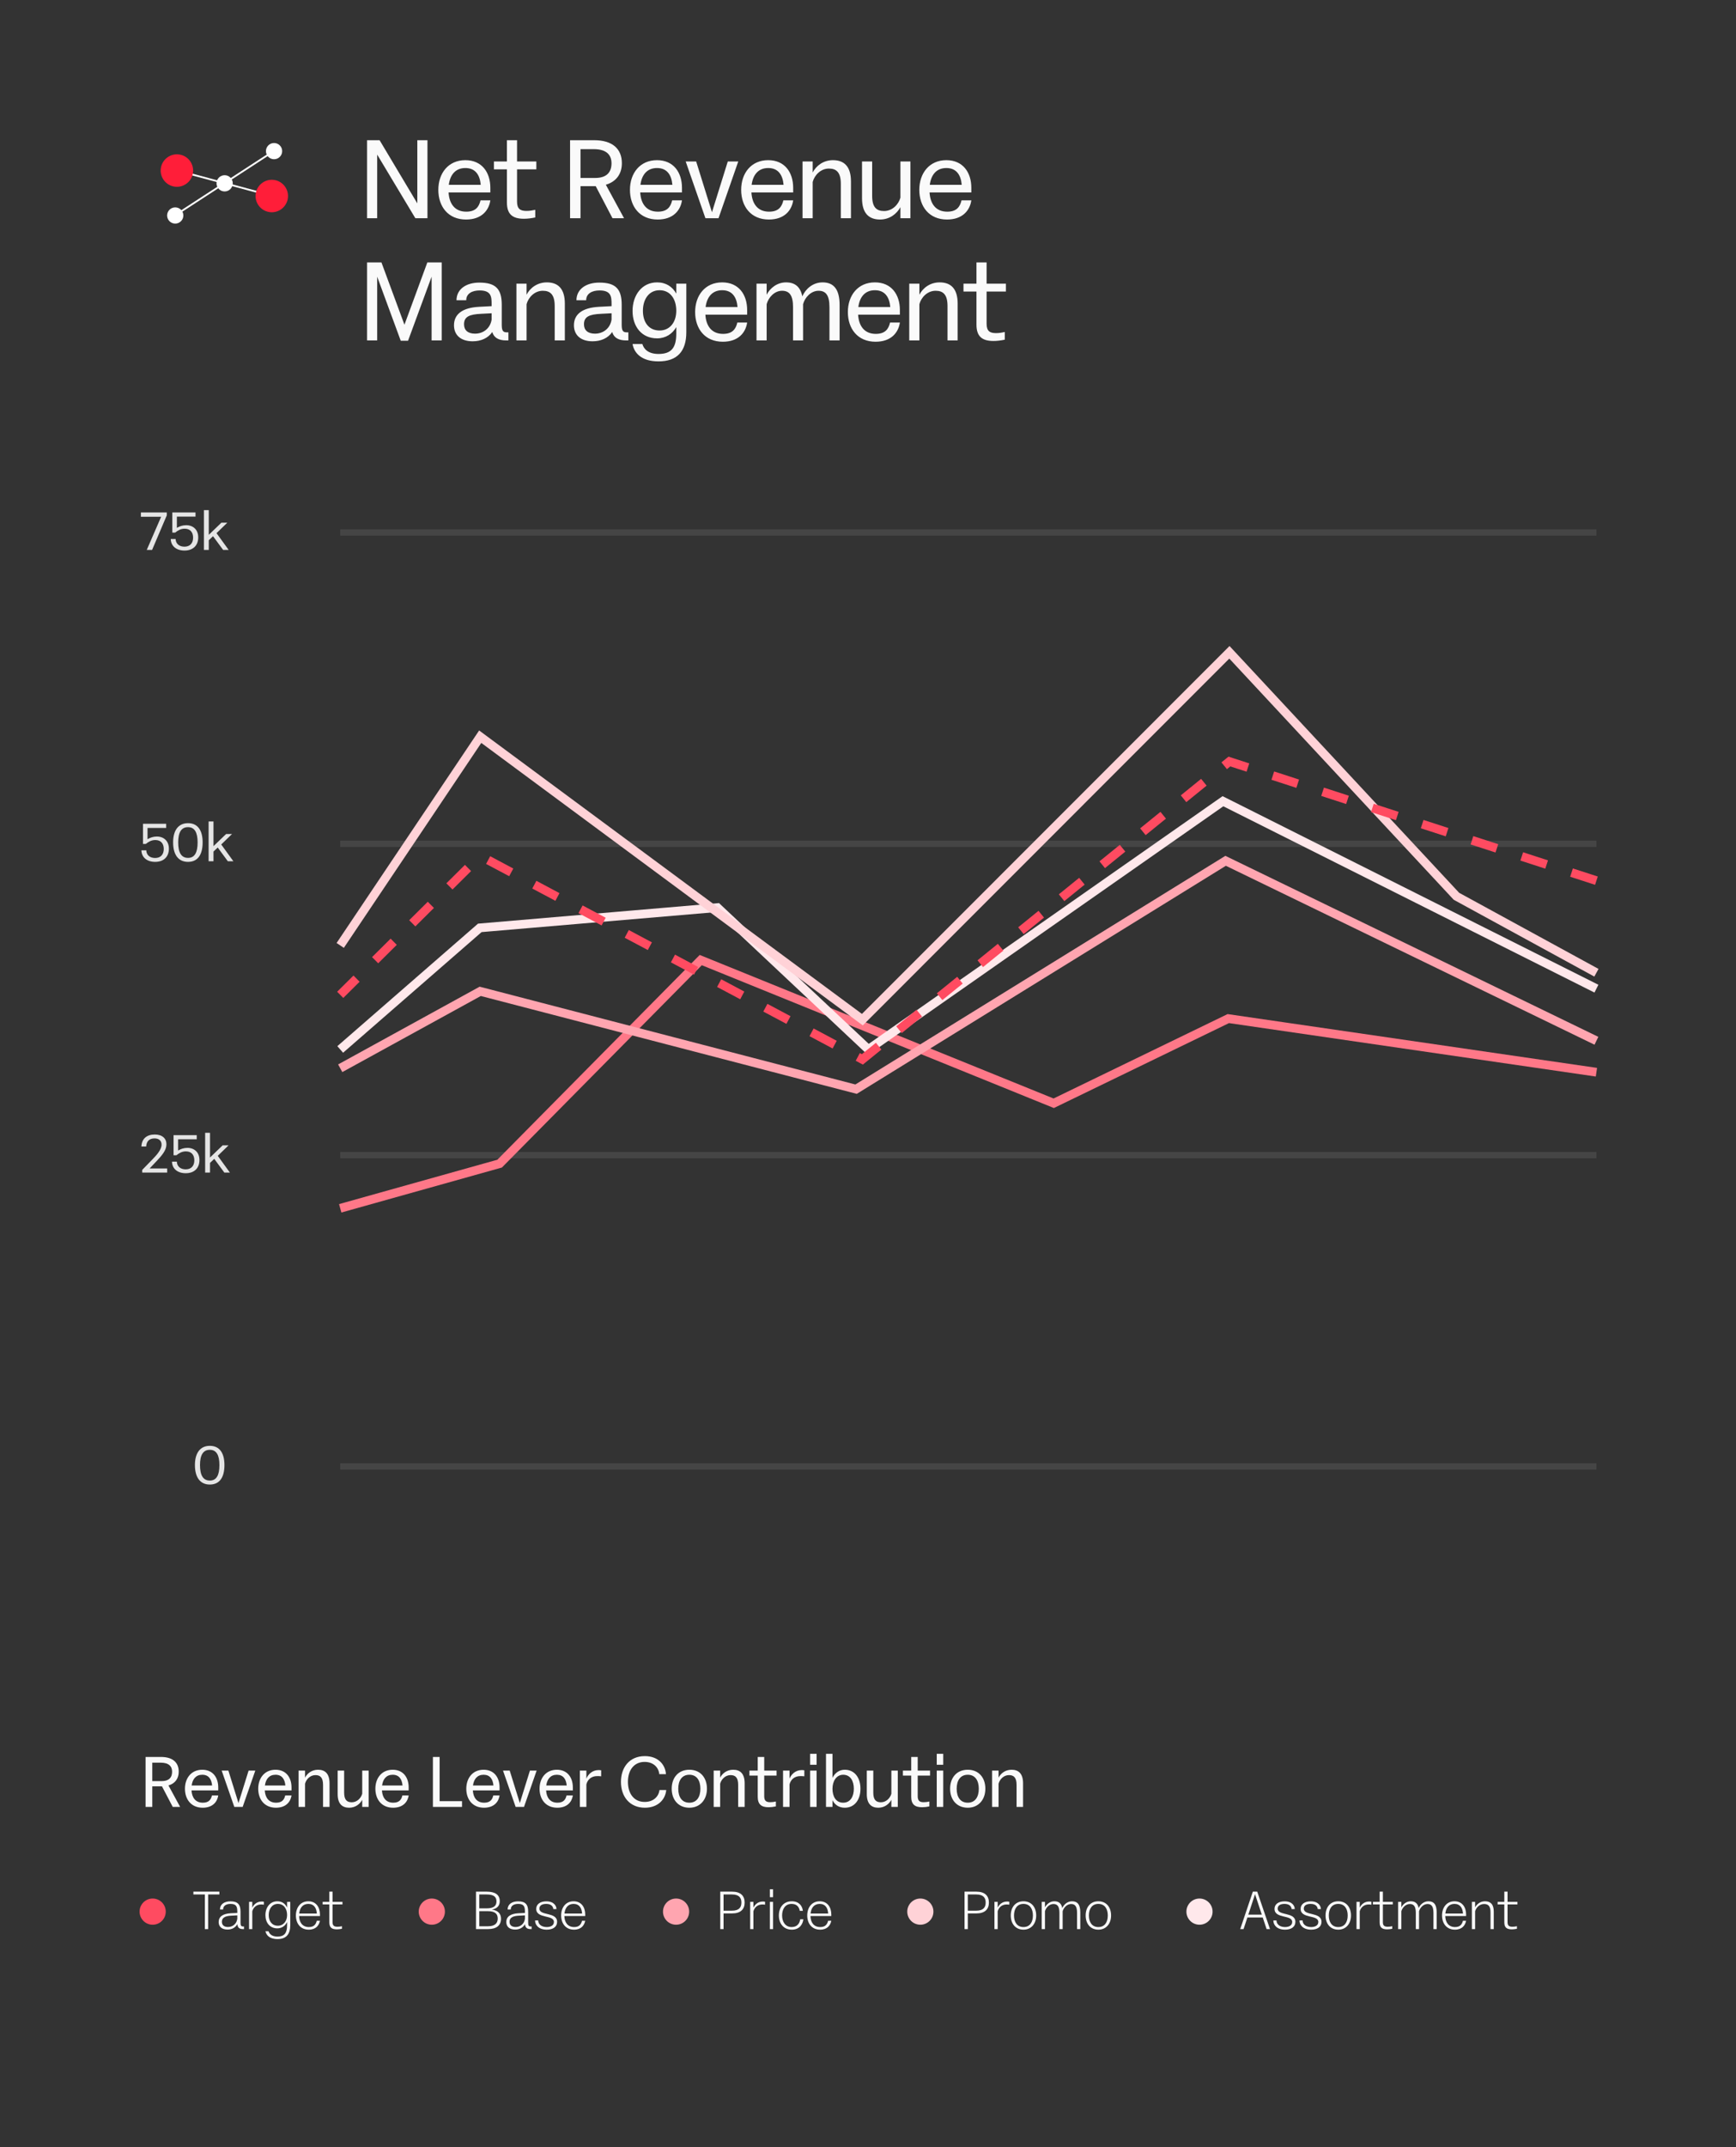 <?xml version="1.0" encoding="UTF-8"?> <svg xmlns="http://www.w3.org/2000/svg" width="199" height="246" viewBox="0 0 199 246" fill="none"><rect x="0" y="0" width="199" height="246" fill="#333333" stroke="none"/><g clip-path="url(#clip0_2678_21854)"><path fill-rule="evenodd" clip-rule="evenodd" d="M31.117 22.534L20.24 19.62L20.293 19.422L31.17 22.336L31.117 22.534Z" fill="white"></path><circle cx="20.278" cy="19.54" r="1.86" transform="rotate(-75 20.278 19.54)" fill="#FF1E39"></circle><circle cx="31.155" cy="22.456" r="1.86" transform="rotate(-75 31.155 22.456)" fill="#FF1E39"></circle><circle cx="20.087" cy="24.686" r="0.93" transform="rotate(135 20.087 24.686)" fill="white"></circle><circle cx="31.415" cy="17.314" r="0.93" transform="rotate(135 31.415 17.314)" fill="white"></circle><circle cx="25.751" cy="21.002" r="0.93" transform="rotate(135 25.751 21.002)" fill="white"></circle><path d="M31.399 17.297L20.07 24.668" stroke="white" stroke-width="0.205"></path></g><path d="M47.837 23.3V16.062H49V25H47.612L43.237 17.712V25H42.075V16.062H43.513L47.837 23.3ZM56.209 21.525V22.05H51.421C51.496 23.337 52.133 24.25 53.446 24.25C54.521 24.25 54.908 23.7 55.084 22.95H56.209C56.046 24.087 55.221 25.15 53.421 25.15C51.358 25.15 50.246 23.65 50.246 21.75C50.246 19.85 51.383 18.35 53.346 18.35C55.233 18.35 56.209 19.738 56.209 21.525ZM53.346 19.25C52.209 19.25 51.596 20.025 51.446 21.175H55.108C55.008 20.025 54.483 19.25 53.346 19.25ZM61.482 18.5V19.4H59.269V23.087C59.269 23.913 59.619 24.163 60.344 24.163C60.694 24.163 61.007 24.113 61.357 24.038V24.913C60.882 25.012 60.457 25.062 60.057 25.062C58.757 25.062 58.107 24.55 58.107 23.188V19.4H56.619V18.5H58.107V16.062H59.269V18.5H61.482ZM69.448 21.163L71.536 25H70.211L68.286 21.325H68.273H66.548V25H65.348V16.062H68.111C70.186 16.062 71.286 17.038 71.286 18.7C71.286 19.95 70.611 20.825 69.448 21.163ZM68.061 17.087H66.548V20.387H68.223C69.498 20.387 70.098 19.775 70.098 18.712C70.098 17.725 69.498 17.087 68.061 17.087ZM78.176 21.525V22.05H73.388C73.463 23.337 74.101 24.25 75.413 24.25C76.488 24.25 76.876 23.7 77.051 22.95H78.176C78.013 24.087 77.188 25.15 75.388 25.15C73.326 25.15 72.213 23.65 72.213 21.75C72.213 19.85 73.351 18.35 75.313 18.35C77.201 18.35 78.176 19.738 78.176 21.525ZM75.313 19.25C74.176 19.25 73.563 20.025 73.413 21.175H77.076C76.976 20.025 76.451 19.25 75.313 19.25ZM81.614 24.312L83.427 18.5H84.627L82.364 25H80.864L78.602 18.5H79.802L81.614 24.312ZM90.923 21.525V22.05H86.136C86.211 23.337 86.848 24.25 88.161 24.25C89.236 24.25 89.623 23.7 89.798 22.95H90.923C90.761 24.087 89.936 25.15 88.136 25.15C86.073 25.15 84.961 23.65 84.961 21.75C84.961 19.85 86.098 18.35 88.061 18.35C89.948 18.35 90.923 19.738 90.923 21.525ZM88.061 19.25C86.923 19.25 86.311 20.025 86.161 21.175H89.823C89.723 20.025 89.198 19.25 88.061 19.25ZM95.484 18.35C96.759 18.35 97.546 19.062 97.546 20.788V25H96.384V21.062C96.384 19.75 95.884 19.312 95.022 19.312C94.059 19.312 93.359 20.087 93.159 20.85V25H91.996V18.5H93.159V19.762C93.546 19.012 94.359 18.35 95.484 18.35ZM103.214 22.65V18.5H104.364V25H103.214V23.738C102.814 24.475 102.002 25.15 100.877 25.15C99.614 25.15 98.814 24.438 98.814 22.712V18.5H99.977V22.438C99.977 23.75 100.477 24.175 101.339 24.175C102.302 24.175 103.002 23.413 103.214 22.65ZM111.345 21.525V22.05H106.557C106.632 23.337 107.27 24.25 108.582 24.25C109.657 24.25 110.045 23.7 110.22 22.95H111.345C111.182 24.087 110.357 25.15 108.557 25.15C106.495 25.15 105.382 23.65 105.382 21.75C105.382 19.85 106.52 18.35 108.482 18.35C110.37 18.35 111.345 19.738 111.345 21.525ZM108.482 19.25C107.345 19.25 106.732 20.025 106.582 21.175H110.245C110.145 20.025 109.62 19.25 108.482 19.25ZM46.362 37.2L48.987 30.062H50.638V39H49.475V31.7L46.775 39.038H45.938L43.237 31.7V39H42.075V30.062H43.725L46.362 37.2ZM58.08 38.075H58.28V39H58.03C57.155 39 56.617 38.688 56.43 38.038C55.943 38.75 55.117 39.1 54.18 39.1C52.867 39.1 52.042 38.425 52.042 37.263C52.042 35.987 53.017 35.25 54.917 35.15L56.355 35.075V34.85C56.355 34 56.318 33.275 54.98 33.275C54.13 33.275 53.443 33.625 53.443 34.4H52.33C52.33 33.125 53.443 32.375 54.943 32.375C56.818 32.375 57.517 33.1 57.517 34.913V37.2C57.517 37.85 57.642 38.075 58.08 38.075ZM54.455 38.225C55.417 38.225 56.205 37.6 56.355 36.612V35.888L55.167 35.95C53.805 36.013 53.193 36.275 53.193 37.15C53.193 37.837 53.642 38.225 54.455 38.225ZM62.686 32.35C63.961 32.35 64.748 33.062 64.748 34.788V39H63.586V35.062C63.586 33.75 63.086 33.312 62.223 33.312C61.261 33.312 60.561 34.087 60.361 34.85V39H59.198V32.5H60.361V33.763C60.748 33.013 61.561 32.35 62.686 32.35ZM71.829 38.075H72.028V39H71.778C70.903 39 70.366 38.688 70.178 38.038C69.691 38.75 68.866 39.1 67.928 39.1C66.616 39.1 65.791 38.425 65.791 37.263C65.791 35.987 66.766 35.25 68.666 35.15L70.103 35.075V34.85C70.103 34 70.066 33.275 68.728 33.275C67.879 33.275 67.191 33.625 67.191 34.4H66.079C66.079 33.125 67.191 32.375 68.691 32.375C70.566 32.375 71.266 33.1 71.266 34.913V37.2C71.266 37.85 71.391 38.075 71.829 38.075ZM68.204 38.225C69.166 38.225 69.954 37.6 70.103 36.612V35.888L68.916 35.95C67.553 36.013 66.941 36.275 66.941 37.15C66.941 37.837 67.391 38.225 68.204 38.225ZM77.523 33.638V32.5H78.673V38.062C78.673 40.225 77.648 41.4 75.486 41.4C73.448 41.4 72.673 40.362 72.511 39.413H73.636C73.798 39.987 74.311 40.55 75.486 40.55C76.948 40.55 77.523 39.85 77.523 38.212V37.475C77.073 38.25 76.311 38.763 75.323 38.763C73.536 38.763 72.511 37.388 72.511 35.625C72.511 33.825 73.573 32.35 75.323 32.35C76.348 32.35 77.086 32.85 77.523 33.638ZM75.611 37.862C76.798 37.862 77.523 36.9 77.523 35.6C77.523 34.325 76.886 33.25 75.611 33.25C74.348 33.25 73.698 34.337 73.698 35.6C73.698 36.9 74.348 37.862 75.611 37.862ZM85.647 35.525V36.05H80.859C80.934 37.337 81.572 38.25 82.884 38.25C83.959 38.25 84.347 37.7 84.522 36.95H85.647C85.484 38.087 84.659 39.15 82.859 39.15C80.796 39.15 79.684 37.65 79.684 35.75C79.684 33.85 80.822 32.35 82.784 32.35C84.671 32.35 85.647 33.737 85.647 35.525ZM82.784 33.25C81.647 33.25 81.034 34.025 80.884 35.175H84.546C84.447 34.025 83.921 33.25 82.784 33.25ZM94.295 32.35C95.557 32.35 96.245 33.125 96.245 34.95V39H95.082V35.188C95.082 33.85 94.682 33.312 93.832 33.312C92.957 33.312 92.257 34.087 92.057 34.85V34.95V39H90.907V35.188C90.907 33.85 90.507 33.312 89.645 33.312C88.77 33.312 88.082 34.087 87.882 34.85V39H86.72V32.5H87.882V33.763C88.27 33.013 89.07 32.35 90.107 32.35C91.107 32.35 91.745 32.837 91.97 33.95C92.332 33.125 93.157 32.35 94.295 32.35ZM103.155 35.525V36.05H98.367C98.442 37.337 99.08 38.25 100.392 38.25C101.467 38.25 101.855 37.7 102.03 36.95H103.155C102.992 38.087 102.167 39.15 100.367 39.15C98.305 39.15 97.192 37.65 97.192 35.75C97.192 33.85 98.33 32.35 100.292 32.35C102.18 32.35 103.155 33.737 103.155 35.525ZM100.292 33.25C99.155 33.25 98.542 34.025 98.392 35.175H102.055C101.955 34.025 101.43 33.25 100.292 33.25ZM107.715 32.35C108.99 32.35 109.778 33.062 109.778 34.788V39H108.615V35.062C108.615 33.75 108.115 33.312 107.253 33.312C106.29 33.312 105.59 34.087 105.39 34.85V39H104.228V32.5H105.39V33.763C105.778 33.013 106.59 32.35 107.715 32.35ZM115.308 32.5V33.4H113.096V37.087C113.096 37.913 113.446 38.163 114.171 38.163C114.521 38.163 114.833 38.112 115.183 38.038V38.913C114.708 39.013 114.283 39.062 113.883 39.062C112.583 39.062 111.933 38.55 111.933 37.188V33.4H110.446V32.5H111.933V30.062H113.096V32.5H115.308Z" fill="#FAFAFA"></path><path d="M16.15 59.202V58.71H19.12V59.04L17.434 63H16.822L18.472 59.202H16.15ZM21.343 60.168C22.141 60.168 22.723 60.684 22.723 61.56C22.723 62.46 22.159 63.072 21.145 63.072C20.227 63.072 19.591 62.568 19.573 61.746H20.131C20.149 62.298 20.551 62.628 21.145 62.628C21.787 62.628 22.135 62.22 22.135 61.596C22.135 60.954 21.787 60.57 21.163 60.57C20.701 60.57 20.359 60.792 20.083 61.014H19.753V58.71H22.411V59.184H20.275V60.474C20.581 60.294 20.923 60.168 21.343 60.168ZM26.213 63H25.577L24.419 61.428L23.933 61.89V63H23.375V58.44H23.933V61.272L25.379 59.88H26.057L24.821 61.08L26.213 63Z" fill="#E5E5E5"></path><path d="M39 61L183 61" stroke="#454545" stroke-width="0.723"></path><path d="M17.98 95.834C18.778 95.834 19.36 96.35 19.36 97.226C19.36 98.126 18.796 98.738 17.782 98.738C16.864 98.738 16.228 98.234 16.21 97.412H16.768C16.786 97.964 17.188 98.294 17.782 98.294C18.424 98.294 18.772 97.886 18.772 97.262C18.772 96.62 18.424 96.236 17.8 96.236C17.338 96.236 16.996 96.458 16.72 96.68H16.39V94.376H19.048V94.85H16.912V96.14C17.218 95.96 17.56 95.834 17.98 95.834ZM21.554 98.738C20.414 98.738 19.844 97.874 19.844 96.506C19.844 95.168 20.414 94.304 21.554 94.304C22.688 94.304 23.228 95.15 23.228 96.506C23.228 97.892 22.688 98.738 21.554 98.738ZM21.554 98.282C22.304 98.282 22.652 97.682 22.652 96.506C22.652 95.36 22.304 94.76 21.554 94.76C20.78 94.76 20.426 95.36 20.426 96.506C20.426 97.664 20.78 98.282 21.554 98.282ZM26.752 98.666H26.116L24.958 97.094L24.472 97.556V98.666H23.914V94.106H24.472V96.938L25.918 95.546H26.596L25.36 96.746L26.752 98.666Z" fill="#E5E5E5"></path><path d="M39 96.666L183 96.666" stroke="#454545" stroke-width="0.723"></path><path d="M17.938 133.032L17.152 133.86H19.162V134.334H16.3V134.028L17.392 132.906C17.872 132.414 18.52 131.748 18.52 131.136C18.52 130.728 18.262 130.416 17.716 130.416C17.122 130.416 16.792 130.74 16.756 131.346H16.21C16.246 130.458 16.816 129.972 17.74 129.972C18.604 129.972 19.078 130.422 19.078 131.094C19.078 131.778 18.574 132.354 17.938 133.032ZM21.484 131.502C22.282 131.502 22.864 132.018 22.864 132.894C22.864 133.794 22.3 134.406 21.286 134.406C20.368 134.406 19.732 133.902 19.714 133.08H20.272C20.29 133.632 20.692 133.962 21.286 133.962C21.928 133.962 22.276 133.554 22.276 132.93C22.276 132.288 21.928 131.904 21.304 131.904C20.842 131.904 20.5 132.126 20.224 132.348H19.894V130.044H22.552V130.518H20.416V131.808C20.722 131.628 21.064 131.502 21.484 131.502ZM26.354 134.334H25.718L24.56 132.762L24.074 133.224V134.334H23.516V129.774H24.074V132.606L25.52 131.214H26.198L24.962 132.414L26.354 134.334Z" fill="#E5E5E5"></path><path d="M39 132.334L183 132.334" stroke="#454545" stroke-width="0.723"></path><path d="M24.054 170.072C22.914 170.072 22.344 169.208 22.344 167.84C22.344 166.502 22.914 165.638 24.054 165.638C25.188 165.638 25.728 166.484 25.728 167.84C25.728 169.226 25.188 170.072 24.054 170.072ZM24.054 169.616C24.804 169.616 25.152 169.016 25.152 167.84C25.152 166.694 24.804 166.094 24.054 166.094C23.28 166.094 22.926 166.694 22.926 167.84C22.926 168.998 23.28 169.616 24.054 169.616Z" fill="#E5E5E5"></path><path d="M39 168L183 168" stroke="#454545" stroke-width="0.723"></path><path d="M183 122.835L140.801 116.692L120.789 126.391L80.329 109.989L57.272 133.308L39 138.426" stroke="#FF7888"></path><path d="M183 113.263L140.189 91.79L99.54 120.227L82.243 103.977L55 106.299L39 120.227" stroke="#FFE8EB"></path><path d="M39 122.382L55.048 113.57L98.133 124.777L140.494 98.616L183 119.234" stroke="#FFA5B0"></path><path d="M183 111.44L166.952 102.679L140.928 74.729L98.855 116.814L55.048 84.397L39 108.31" stroke="#FFD2D7"></path><path d="M183 100.891L140.928 87.242L98.855 121.365L55.048 98.047L39 113.972" stroke="#FF4B61" stroke-dasharray="3 3"></path><path d="M19.312 204.544L20.648 207H19.8L18.568 204.648H18.56H17.456V207H16.688V201.28H18.456C19.784 201.28 20.488 201.904 20.488 202.968C20.488 203.768 20.056 204.328 19.312 204.544ZM18.424 201.936H17.456V204.048H18.528C19.344 204.048 19.728 203.656 19.728 202.976C19.728 202.344 19.344 201.936 18.424 201.936ZM25.017 204.776V205.112H21.953C22.002 205.936 22.41 206.52 23.25 206.52C23.938 206.52 24.186 206.168 24.297 205.688H25.017C24.913 206.416 24.386 207.096 23.233 207.096C21.913 207.096 21.201 206.136 21.201 204.92C21.201 203.704 21.93 202.744 23.186 202.744C24.393 202.744 25.017 203.632 25.017 204.776ZM23.186 203.32C22.457 203.32 22.066 203.816 21.97 204.552H24.314C24.25 203.816 23.913 203.32 23.186 203.32ZM27.338 206.56L28.498 202.84H29.266L27.818 207H26.858L25.41 202.84H26.178L27.338 206.56ZM33.416 204.776V205.112H30.352C30.4 205.936 30.808 206.52 31.648 206.52C32.336 206.52 32.584 206.168 32.696 205.688H33.416C33.312 206.416 32.784 207.096 31.632 207.096C30.312 207.096 29.6 206.136 29.6 204.92C29.6 203.704 30.328 202.744 31.584 202.744C32.792 202.744 33.416 203.632 33.416 204.776ZM31.584 203.32C30.856 203.32 30.464 203.816 30.368 204.552H32.712C32.648 203.816 32.312 203.32 31.584 203.32ZM36.455 202.744C37.271 202.744 37.775 203.2 37.775 204.304V207H37.031V204.48C37.031 203.64 36.711 203.36 36.159 203.36C35.543 203.36 35.095 203.856 34.967 204.344V207H34.223V202.84H34.967V203.648C35.215 203.168 35.735 202.744 36.455 202.744ZM41.522 205.496V202.84H42.258V207H41.522V206.192C41.266 206.664 40.746 207.096 40.026 207.096C39.218 207.096 38.706 206.64 38.706 205.536V202.84H39.45V205.36C39.45 206.2 39.77 206.472 40.322 206.472C40.938 206.472 41.386 205.984 41.522 205.496ZM46.846 204.776V205.112H43.782C43.83 205.936 44.238 206.52 45.078 206.52C45.766 206.52 46.014 206.168 46.126 205.688H46.846C46.742 206.416 46.214 207.096 45.062 207.096C43.742 207.096 43.03 206.136 43.03 204.92C43.03 203.704 43.758 202.744 45.014 202.744C46.222 202.744 46.846 203.632 46.846 204.776ZM45.014 203.32C44.286 203.32 43.894 203.816 43.798 204.552H46.142C46.078 203.816 45.742 203.32 45.014 203.32ZM50.394 201.28V206.344H52.962V207H49.626V201.28H50.394ZM57.267 204.776V205.112H54.203C54.252 205.936 54.66 206.52 55.499 206.52C56.188 206.52 56.435 206.168 56.547 205.688H57.267C57.163 206.416 56.636 207.096 55.483 207.096C54.163 207.096 53.452 206.136 53.452 204.92C53.452 203.704 54.179 202.744 55.435 202.744C56.644 202.744 57.267 203.632 57.267 204.776ZM55.435 203.32C54.708 203.32 54.316 203.816 54.219 204.552H56.563C56.499 203.816 56.163 203.32 55.435 203.32ZM59.588 206.56L60.748 202.84H61.516L60.068 207H59.108L57.66 202.84H58.428L59.588 206.56ZM65.666 204.776V205.112H62.602C62.65 205.936 63.058 206.52 63.898 206.52C64.586 206.52 64.834 206.168 64.946 205.688H65.666C65.562 206.416 65.034 207.096 63.882 207.096C62.562 207.096 61.85 206.136 61.85 204.92C61.85 203.704 62.578 202.744 63.834 202.744C65.042 202.744 65.666 203.632 65.666 204.776ZM63.834 203.32C63.106 203.32 62.714 203.816 62.618 204.552H64.962C64.898 203.816 64.562 203.32 63.834 203.32ZM68.601 202.784C68.681 202.784 68.793 202.784 68.913 202.808V203.496C68.753 203.472 68.569 203.472 68.457 203.472C67.761 203.472 67.345 203.896 67.217 204.424V207H66.473V202.84H67.217V203.76C67.425 203.248 67.921 202.784 68.601 202.784ZM75.596 205.072H76.372C76.268 206.168 75.412 207.096 73.924 207.096C72.212 207.096 71.18 205.856 71.18 204.136C71.18 202.464 72.164 201.184 73.916 201.184C75.436 201.184 76.26 202.144 76.34 203.248H75.572C75.5 202.472 74.892 201.848 73.892 201.848C72.684 201.848 71.98 202.784 71.98 204.128C71.98 205.496 72.684 206.432 73.9 206.432C74.892 206.432 75.5 205.832 75.596 205.072ZM79.022 207.096C77.766 207.096 76.998 206.184 76.998 204.92C76.998 203.648 77.766 202.744 79.022 202.744C80.278 202.744 81.038 203.648 81.038 204.92C81.038 206.184 80.246 207.096 79.022 207.096ZM79.022 206.52C79.878 206.52 80.286 205.856 80.286 204.92C80.286 203.992 79.878 203.32 79.022 203.32C78.158 203.32 77.75 203.992 77.75 204.92C77.75 205.856 78.158 206.52 79.022 206.52ZM84.041 202.744C84.857 202.744 85.361 203.2 85.361 204.304V207H84.617V204.48C84.617 203.64 84.297 203.36 83.745 203.36C83.129 203.36 82.681 203.856 82.553 204.344V207H81.809V202.84H82.553V203.648C82.801 203.168 83.321 202.744 84.041 202.744ZM89.02 202.84V203.416H87.604V205.776C87.604 206.304 87.828 206.464 88.292 206.464C88.516 206.464 88.716 206.432 88.94 206.384V206.944C88.636 207.008 88.364 207.04 88.108 207.04C87.276 207.04 86.86 206.712 86.86 205.84V203.416H85.908V202.84H86.86V201.28H87.604V202.84H89.02ZM91.89 202.784C91.97 202.784 92.082 202.784 92.202 202.808V203.496C92.042 203.472 91.858 203.472 91.746 203.472C91.05 203.472 90.634 203.896 90.506 204.424V207H89.762V202.84H90.506V203.76C90.714 203.248 91.21 202.784 91.89 202.784ZM92.864 202.176V200.92H93.608V202.176H92.864ZM93.608 207H92.864V202.84H93.608V207ZM96.837 202.744C97.997 202.744 98.637 203.704 98.637 204.92C98.637 206.136 97.997 207.096 96.837 207.096C96.165 207.096 95.701 206.76 95.429 206.24V207H94.685V200.92H95.429V203.672C95.709 203.12 96.189 202.744 96.837 202.744ZM96.653 206.52C97.485 206.52 97.877 205.808 97.877 204.92C97.877 204.032 97.485 203.32 96.653 203.32C95.869 203.32 95.429 204.064 95.429 204.92C95.429 205.808 95.821 206.52 96.653 206.52ZM102.178 205.496V202.84H102.914V207H102.178V206.192C101.922 206.664 101.402 207.096 100.682 207.096C99.874 207.096 99.362 206.64 99.362 205.536V202.84H100.106V205.36C100.106 206.2 100.426 206.472 100.978 206.472C101.594 206.472 102.042 205.984 102.178 205.496ZM106.614 202.84V203.416H105.198V205.776C105.198 206.304 105.422 206.464 105.886 206.464C106.11 206.464 106.31 206.432 106.534 206.384V206.944C106.23 207.008 105.958 207.04 105.702 207.04C104.87 207.04 104.454 206.712 104.454 205.84V203.416H103.502V202.84H104.454V201.28H105.198V202.84H106.614ZM107.38 202.176V200.92H108.124V202.176H107.38ZM108.124 207H107.38V202.84H108.124V207ZM110.936 207.096C109.68 207.096 108.912 206.184 108.912 204.92C108.912 203.648 109.68 202.744 110.936 202.744C112.192 202.744 112.952 203.648 112.952 204.92C112.952 206.184 112.16 207.096 110.936 207.096ZM110.936 206.52C111.792 206.52 112.2 205.856 112.2 204.92C112.2 203.992 111.792 203.32 110.936 203.32C110.072 203.32 109.664 203.992 109.664 204.92C109.664 205.856 110.072 206.52 110.936 206.52ZM115.955 202.744C116.771 202.744 117.275 203.2 117.275 204.304V207H116.531V204.48C116.531 203.64 116.211 203.36 115.659 203.36C115.043 203.36 114.595 203.856 114.467 204.344V207H113.723V202.84H114.467V203.648C114.715 203.168 115.235 202.744 115.955 202.744Z" fill="#FAFAFA"></path><circle cx="17.5" cy="219" r="1.5" fill="#FF4B61"></circle><path d="M25.15 216.71V217.034H23.86V221H23.482V217.034H22.168V216.71H25.15ZM27.861 220.7H27.969V221H27.849C27.435 221 27.237 220.826 27.207 220.436C26.991 220.832 26.583 221.054 26.079 221.054C25.461 221.054 25.065 220.748 25.065 220.196C25.065 219.59 25.521 219.23 26.481 219.182L27.201 219.152V218.99C27.201 218.414 27.075 218.114 26.427 218.114C25.935 218.114 25.575 218.324 25.575 218.756H25.215C25.215 218.162 25.701 217.82 26.421 217.82C27.249 217.82 27.573 218.174 27.573 219.002V220.262C27.573 220.58 27.633 220.7 27.861 220.7ZM26.139 220.76C26.709 220.76 27.147 220.358 27.201 219.794V219.428L26.535 219.464C26.007 219.488 25.437 219.59 25.437 220.166C25.437 220.55 25.695 220.76 26.139 220.76ZM29.983 217.844C30.043 217.844 30.145 217.844 30.253 217.868V218.204C30.133 218.18 30.001 218.18 29.935 218.18C29.371 218.18 29.023 218.558 28.921 218.966V221H28.549V217.88H28.921V218.546C29.077 218.198 29.443 217.844 29.983 217.844ZM32.909 218.54V217.88H33.275V220.532C33.275 221.594 32.807 222.146 31.811 222.146C30.857 222.146 30.521 221.66 30.425 221.252H30.785C30.887 221.54 31.145 221.858 31.811 221.858C32.585 221.858 32.909 221.462 32.909 220.568V220.19C32.705 220.622 32.315 220.916 31.787 220.916C30.923 220.916 30.425 220.256 30.425 219.398C30.425 218.528 30.947 217.814 31.787 217.814C32.339 217.814 32.711 218.102 32.909 218.54ZM31.853 220.616C32.507 220.616 32.909 220.064 32.909 219.392C32.909 218.702 32.555 218.114 31.853 218.114C31.169 218.114 30.803 218.708 30.803 219.392C30.803 220.082 31.169 220.616 31.853 220.616ZM36.677 219.326V219.506H34.289C34.307 220.208 34.649 220.766 35.411 220.766C35.993 220.766 36.209 220.454 36.311 220.046H36.677C36.575 220.574 36.215 221.066 35.393 221.066C34.433 221.066 33.917 220.346 33.917 219.44C33.917 218.534 34.439 217.814 35.345 217.814C36.245 217.814 36.677 218.51 36.677 219.326ZM35.345 218.114C34.697 218.114 34.361 218.582 34.301 219.218H36.317C36.281 218.6 36.005 218.114 35.345 218.114ZM39.258 217.88V218.174H38.124V220.208C38.124 220.616 38.31 220.73 38.682 220.73C38.856 220.73 39.006 220.712 39.198 220.67V220.964C38.976 221.006 38.79 221.03 38.616 221.03C38.034 221.03 37.752 220.82 37.752 220.232V218.174H36.984V217.88H37.752V216.71H38.124V217.88H39.258Z" fill="#FAFAFA"></path><circle cx="49.5" cy="219" r="1.5" fill="#FF7888"></circle><path d="M56.388 218.762C57.132 218.87 57.432 219.272 57.432 219.818C57.432 220.574 56.916 221 55.95 221H54.564V216.71H55.8C56.784 216.71 57.288 217.082 57.288 217.796C57.288 218.252 57.066 218.642 56.388 218.762ZM55.782 217.034H54.942V218.624H55.782C56.616 218.624 56.91 218.33 56.91 217.826C56.91 217.316 56.616 217.034 55.782 217.034ZM54.942 220.676H55.932C56.724 220.676 57.054 220.334 57.054 219.8C57.054 219.26 56.754 218.948 55.932 218.948H54.942V220.676ZM60.834 220.7H60.942V221H60.822C60.408 221 60.21 220.826 60.18 220.436C59.964 220.832 59.556 221.054 59.052 221.054C58.434 221.054 58.038 220.748 58.038 220.196C58.038 219.59 58.494 219.23 59.454 219.182L60.174 219.152V218.99C60.174 218.414 60.048 218.114 59.4 218.114C58.908 218.114 58.548 218.324 58.548 218.756H58.188C58.188 218.162 58.674 217.82 59.394 217.82C60.222 217.82 60.546 218.174 60.546 219.002V220.262C60.546 220.58 60.606 220.7 60.834 220.7ZM59.112 220.76C59.682 220.76 60.12 220.358 60.174 219.794V219.428L59.508 219.464C58.98 219.488 58.41 219.59 58.41 220.166C58.41 220.55 58.668 220.76 59.112 220.76ZM63.495 220.184C63.495 219.326 61.467 219.842 61.467 218.684C61.467 218.144 61.935 217.82 62.625 217.82C63.501 217.82 63.789 218.348 63.789 218.708H63.429C63.399 218.39 63.165 218.114 62.613 218.114C62.187 218.114 61.833 218.264 61.833 218.654C61.833 219.512 63.861 219.002 63.861 220.172C63.861 220.754 63.375 221.066 62.679 221.066C61.761 221.066 61.335 220.55 61.335 220.01H61.695C61.725 220.616 62.283 220.766 62.679 220.766C63.009 220.766 63.495 220.652 63.495 220.184ZM67.084 219.326V219.506H64.696C64.714 220.208 65.056 220.766 65.818 220.766C66.4 220.766 66.616 220.454 66.718 220.046H67.084C66.982 220.574 66.622 221.066 65.8 221.066C64.84 221.066 64.324 220.346 64.324 219.44C64.324 218.534 64.846 217.814 65.752 217.814C66.652 217.814 67.084 218.51 67.084 219.326ZM65.752 218.114C65.104 218.114 64.768 218.582 64.708 219.218H66.724C66.688 218.6 66.412 218.114 65.752 218.114Z" fill="#FAFAFA"></path><circle cx="77.5" cy="219" r="1.5" fill="#FFA5B0"></circle><path d="M83.926 216.71C84.892 216.71 85.36 217.184 85.36 217.958C85.36 218.732 84.892 219.206 83.926 219.206H82.942V221H82.564V216.71H83.926ZM82.942 218.888H83.908C84.736 218.888 84.988 218.498 84.988 217.958C84.988 217.424 84.736 217.034 83.908 217.034H82.942V218.888ZM87.428 217.844C87.488 217.844 87.59 217.844 87.698 217.868V218.204C87.578 218.18 87.446 218.18 87.38 218.18C86.816 218.18 86.468 218.558 86.366 218.966V221H85.994V217.88H86.366V218.546C86.522 218.198 86.888 217.844 87.428 217.844ZM88.251 217.346V216.44H88.617V217.346H88.251ZM88.617 221H88.251V217.88H88.617V221ZM90.764 221.066C89.805 221.066 89.282 220.346 89.282 219.44C89.282 218.534 89.805 217.814 90.764 217.814C91.587 217.814 91.971 218.336 92.037 218.912H91.677C91.605 218.468 91.335 218.114 90.74 218.114C90.002 218.114 89.654 218.714 89.654 219.44C89.654 220.16 90.026 220.766 90.74 220.766C91.365 220.766 91.653 220.382 91.731 219.878H92.091C92.019 220.466 91.641 221.066 90.764 221.066ZM95.294 219.326V219.506H92.906C92.924 220.208 93.266 220.766 94.028 220.766C94.611 220.766 94.826 220.454 94.928 220.046H95.294C95.192 220.574 94.832 221.066 94.01 221.066C93.05 221.066 92.534 220.346 92.534 219.44C92.534 218.534 93.056 217.814 93.963 217.814C94.862 217.814 95.294 218.51 95.294 219.326ZM93.963 218.114C93.314 218.114 92.978 218.582 92.918 219.218H94.934C94.898 218.6 94.623 218.114 93.963 218.114Z" fill="#FAFAFA"></path><circle cx="105.5" cy="219" r="1.5" fill="#FFD2D7"></circle><path d="M111.926 216.71C112.892 216.71 113.36 217.184 113.36 217.958C113.36 218.732 112.892 219.206 111.926 219.206H110.942V221H110.564V216.71H111.926ZM110.942 218.888H111.908C112.736 218.888 112.988 218.498 112.988 217.958C112.988 217.424 112.736 217.034 111.908 217.034H110.942V218.888ZM115.428 217.844C115.488 217.844 115.59 217.844 115.698 217.868V218.204C115.578 218.18 115.446 218.18 115.38 218.18C114.816 218.18 114.468 218.558 114.366 218.966V221H113.994V217.88H114.366V218.546C114.522 218.198 114.888 217.844 115.428 217.844ZM117.323 221.066C116.405 221.066 115.865 220.382 115.865 219.44C115.865 218.498 116.405 217.814 117.323 217.814C118.241 217.814 118.781 218.498 118.781 219.44C118.781 220.382 118.217 221.066 117.323 221.066ZM117.323 220.766C118.055 220.766 118.403 220.202 118.403 219.44C118.403 218.684 118.055 218.114 117.323 218.114C116.591 218.114 116.237 218.684 116.237 219.44C116.237 220.202 116.591 220.766 117.323 220.766ZM122.888 217.814C123.506 217.814 123.836 218.18 123.836 219.086V221H123.464V219.14C123.464 218.42 123.248 218.126 122.786 218.126C122.294 218.126 121.916 218.57 121.814 218.96V219.086V221H121.442V219.14C121.442 218.42 121.226 218.126 120.758 218.126C120.266 218.126 119.894 218.564 119.786 218.954V221H119.414V217.88H119.786V218.51C119.978 218.144 120.368 217.814 120.86 217.814C121.358 217.814 121.664 218.048 121.772 218.594C121.94 218.198 122.348 217.814 122.888 217.814ZM125.907 221.066C124.989 221.066 124.449 220.382 124.449 219.44C124.449 218.498 124.989 217.814 125.907 217.814C126.825 217.814 127.365 218.498 127.365 219.44C127.365 220.382 126.801 221.066 125.907 221.066ZM125.907 220.766C126.639 220.766 126.987 220.202 126.987 219.44C126.987 218.684 126.639 218.114 125.907 218.114C125.175 218.114 124.821 218.684 124.821 219.44C124.821 220.202 125.175 220.766 125.907 220.766Z" fill="#FAFAFA"></path><circle cx="137.5" cy="219" r="1.5" fill="#FFE8EB"></circle><path d="M145.582 221H145.192L144.748 219.668H142.99L142.552 221H142.168L143.614 216.71H144.118L145.582 221ZM143.848 217.058L143.098 219.344H144.64L143.884 217.058L143.866 216.986L143.848 217.058ZM148.126 220.184C148.126 219.326 146.098 219.842 146.098 218.684C146.098 218.144 146.566 217.82 147.256 217.82C148.132 217.82 148.42 218.348 148.42 218.708H148.06C148.03 218.39 147.796 218.114 147.244 218.114C146.818 218.114 146.464 218.264 146.464 218.654C146.464 219.512 148.492 219.002 148.492 220.172C148.492 220.754 148.006 221.066 147.31 221.066C146.392 221.066 145.966 220.55 145.966 220.01H146.326C146.356 220.616 146.914 220.766 147.31 220.766C147.64 220.766 148.126 220.652 148.126 220.184ZM151.12 220.184C151.12 219.326 149.092 219.842 149.092 218.684C149.092 218.144 149.56 217.82 150.25 217.82C151.126 217.82 151.414 218.348 151.414 218.708H151.054C151.024 218.39 150.79 218.114 150.238 218.114C149.812 218.114 149.458 218.264 149.458 218.654C149.458 219.512 151.486 219.002 151.486 220.172C151.486 220.754 151 221.066 150.304 221.066C149.386 221.066 148.96 220.55 148.96 220.01H149.32C149.35 220.616 149.908 220.766 150.304 220.766C150.634 220.766 151.12 220.652 151.12 220.184ZM153.407 221.066C152.489 221.066 151.949 220.382 151.949 219.44C151.949 218.498 152.489 217.814 153.407 217.814C154.325 217.814 154.865 218.498 154.865 219.44C154.865 220.382 154.301 221.066 153.407 221.066ZM153.407 220.766C154.139 220.766 154.487 220.202 154.487 219.44C154.487 218.684 154.139 218.114 153.407 218.114C152.675 218.114 152.321 218.684 152.321 219.44C152.321 220.202 152.675 220.766 153.407 220.766ZM156.932 217.844C156.992 217.844 157.094 217.844 157.202 217.868V218.204C157.082 218.18 156.95 218.18 156.884 218.18C156.32 218.18 155.972 218.558 155.87 218.966V221H155.498V217.88H155.87V218.546C156.026 218.198 156.392 217.844 156.932 217.844ZM159.656 217.88V218.174H158.522V220.208C158.522 220.616 158.708 220.73 159.08 220.73C159.254 220.73 159.404 220.712 159.596 220.67V220.964C159.374 221.006 159.188 221.03 159.014 221.03C158.432 221.03 158.15 220.82 158.15 220.232V218.174H157.382V217.88H158.15V216.71H158.522V217.88H159.656ZM163.742 217.814C164.36 217.814 164.69 218.18 164.69 219.086V221H164.318V219.14C164.318 218.42 164.102 218.126 163.64 218.126C163.148 218.126 162.77 218.57 162.668 218.96V219.086V221H162.296V219.14C162.296 218.42 162.08 218.126 161.612 218.126C161.12 218.126 160.748 218.564 160.64 218.954V221H160.268V217.88H160.64V218.51C160.832 218.144 161.222 217.814 161.714 217.814C162.212 217.814 162.518 218.048 162.626 218.594C162.794 218.198 163.202 217.814 163.742 217.814ZM168.062 219.326V219.506H165.674C165.692 220.208 166.034 220.766 166.796 220.766C167.378 220.766 167.594 220.454 167.696 220.046H168.062C167.96 220.574 167.6 221.066 166.778 221.066C165.818 221.066 165.302 220.346 165.302 219.44C165.302 218.534 165.824 217.814 166.73 217.814C167.63 217.814 168.062 218.51 168.062 219.326ZM166.73 218.114C166.082 218.114 165.746 218.582 165.686 219.218H167.702C167.666 218.6 167.39 218.114 166.73 218.114ZM170.229 217.814C170.847 217.814 171.231 218.144 171.231 218.984V221H170.859V219.056C170.859 218.36 170.589 218.126 170.121 218.126C169.587 218.126 169.203 218.564 169.095 218.954V221H168.723V217.88H169.095V218.51C169.287 218.144 169.683 217.814 170.229 217.814ZM173.947 217.88V218.174H172.813V220.208C172.813 220.616 172.999 220.73 173.371 220.73C173.545 220.73 173.695 220.712 173.887 220.67V220.964C173.665 221.006 173.479 221.03 173.305 221.03C172.723 221.03 172.441 220.82 172.441 220.232V218.174H171.673V217.88H172.441V216.71H172.813V217.88H173.947Z" fill="#FAFAFA"></path><defs><clipPath id="clip0_2678_21854"><rect width="20" height="10" fill="white" transform="translate(16 16)"></rect></clipPath></defs></svg> 